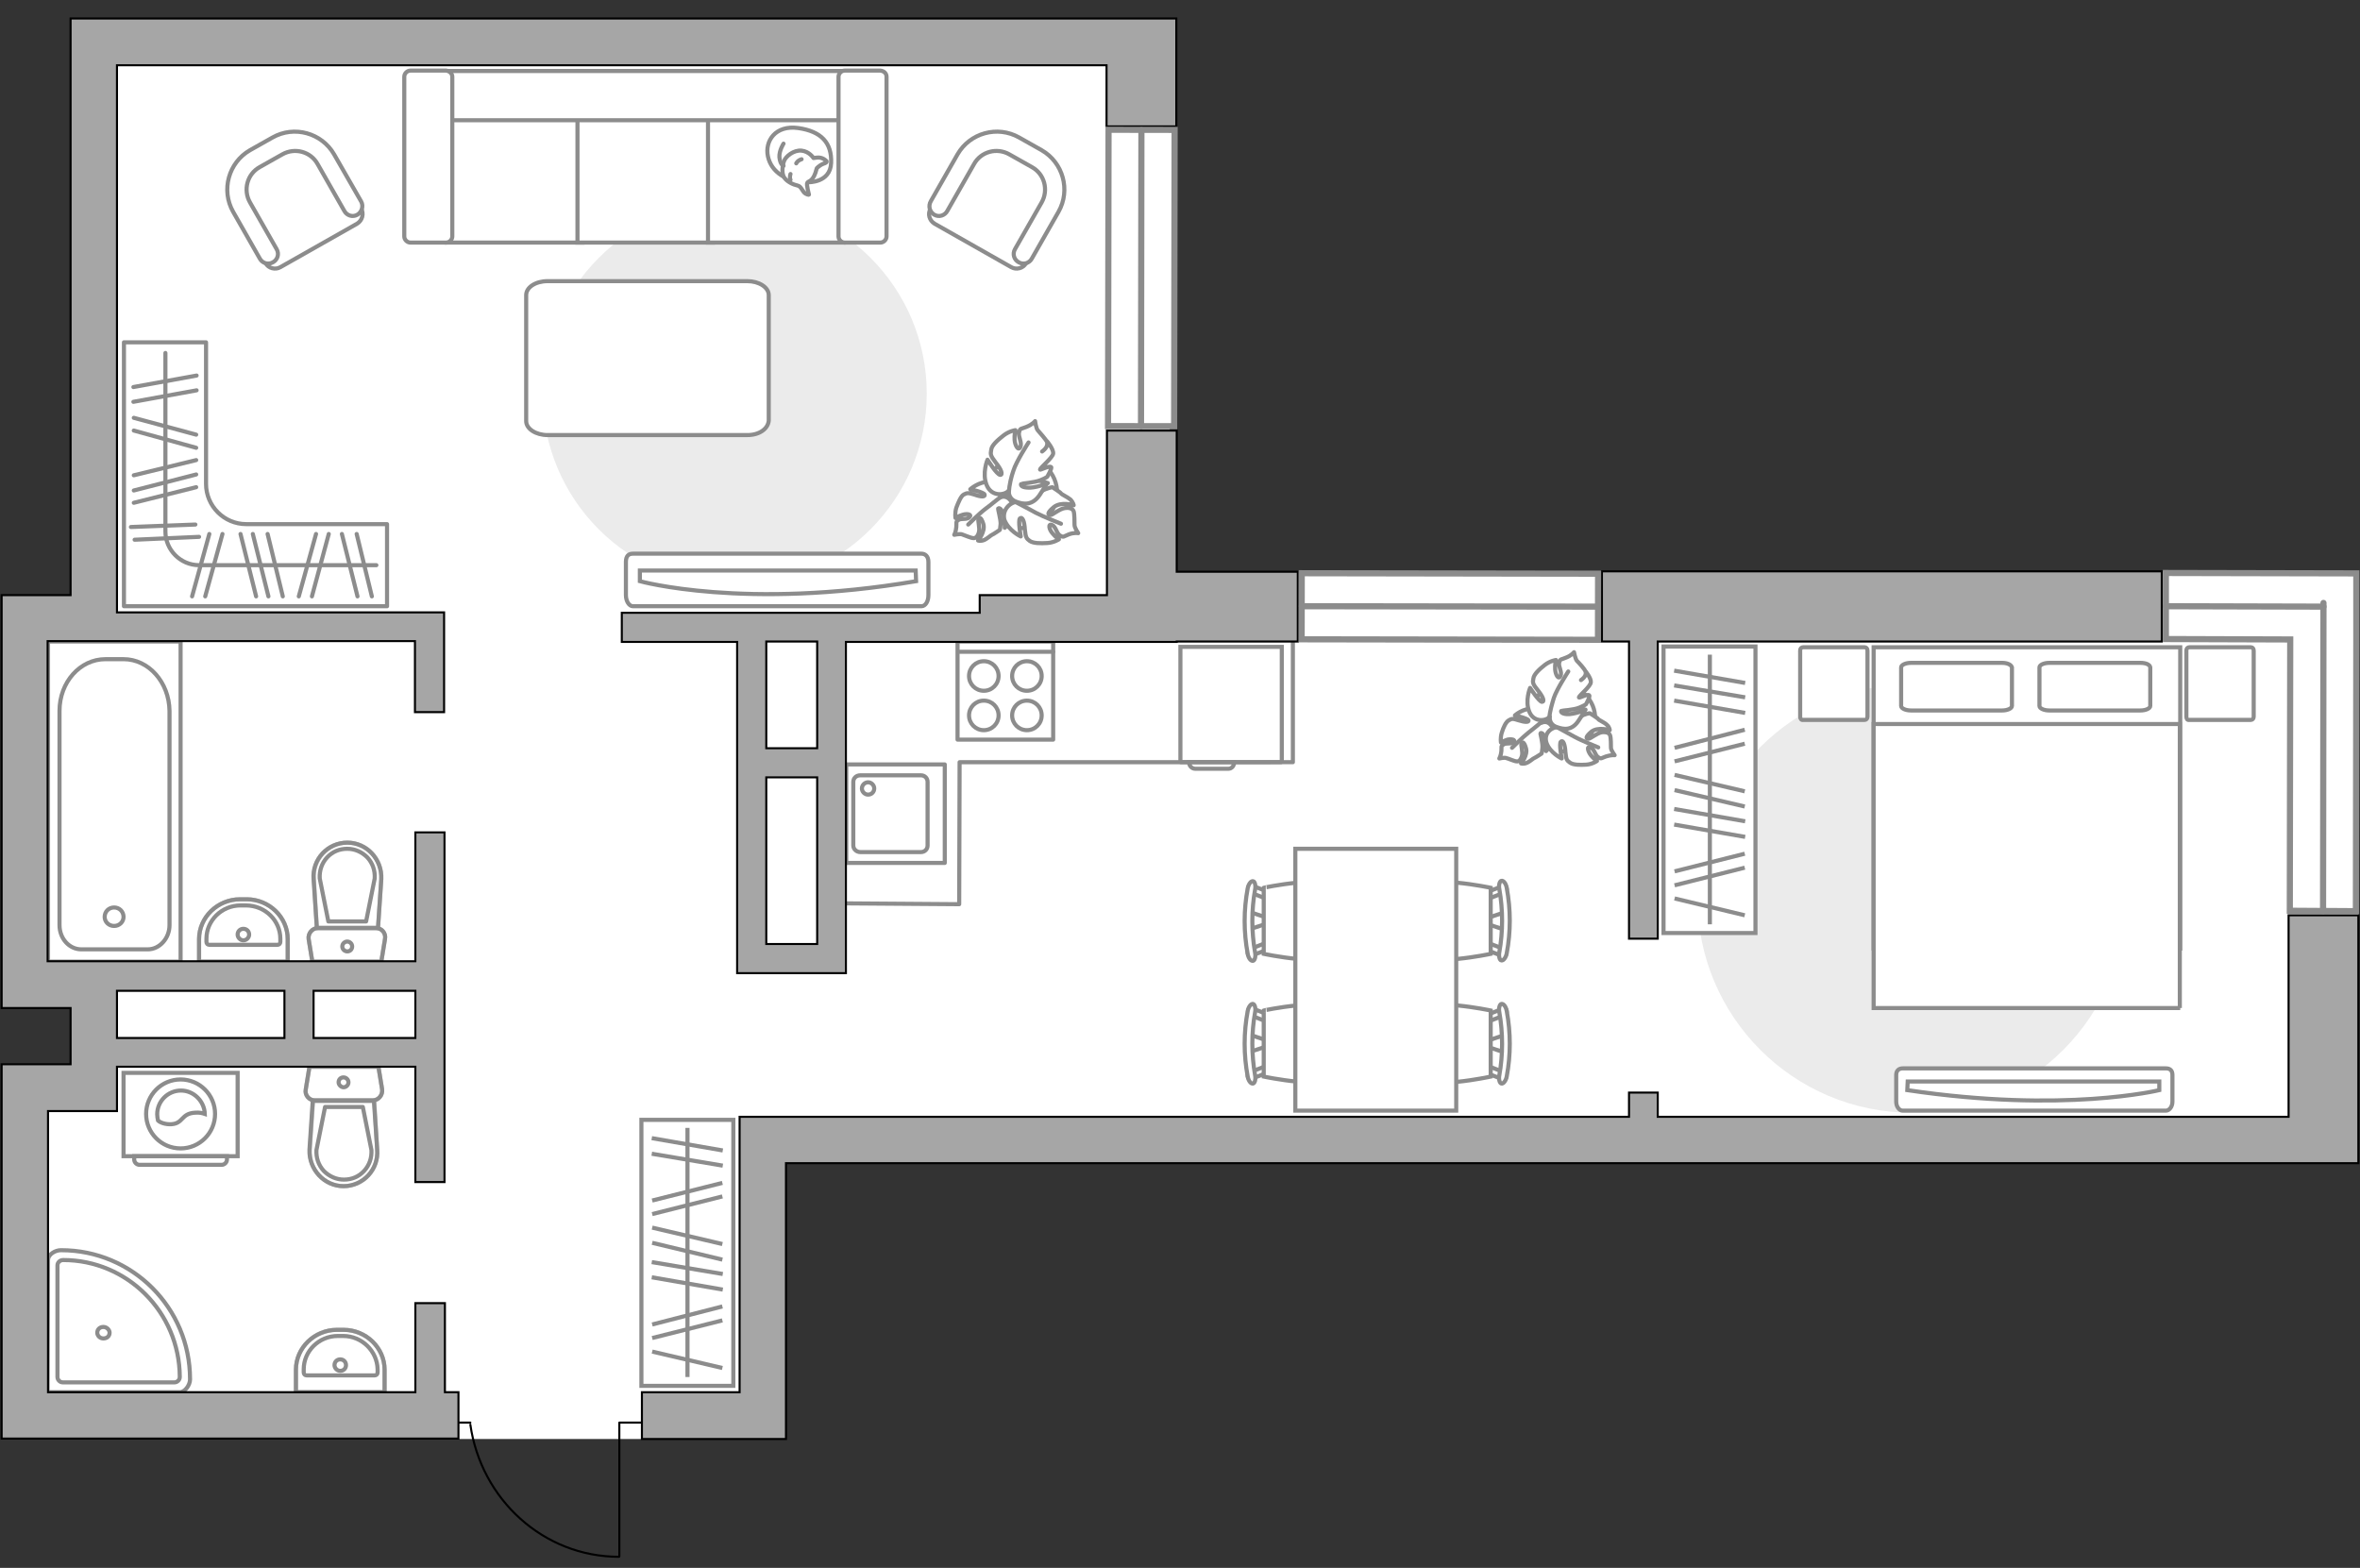<?xml version="1.0" encoding="utf-8"?>
<!-- Generator: Adobe Illustrator 27.0.0, SVG Export Plug-In . SVG Version: 6.00 Build 0)  -->
<svg version="1.1" xmlns="http://www.w3.org/2000/svg" xmlns:xlink="http://www.w3.org/1999/xlink" x="0px" y="0px"
	 viewBox="0 0 575 382" style="enable-background:new 0 0 575 382;" xml:space="preserve">
<rect x="0" y="0" width="575" height="382" fill="#333333" stroke="none"/>
<style type="text/css">
	.st0{fill:#FFFFFF;}
	.st1{fill:#EBEBEB;}
	.st2{fill:#FFFFFF;stroke:#8C8C8C;stroke-linecap:round;stroke-linejoin:round;stroke-miterlimit:10;}
	.st3{fill:#FFFFFF;stroke:#8C8C8C;stroke-miterlimit:10;}
	.st4{fill:none;stroke:#8C8C8C;stroke-linecap:round;stroke-linejoin:round;stroke-miterlimit:10;}
	.st5{fill-rule:evenodd;clip-rule:evenodd;fill:#FFFFFF;fill-opacity:0.1;stroke:#8C8C8C;stroke-miterlimit:10;}
	.st6{opacity:0.5;}
	.st7{fill:none;stroke:#000000;stroke-width:0.5;stroke-linecap:round;stroke-linejoin:round;stroke-miterlimit:10;}
	.st8{opacity:0.5;fill:none;stroke:#8C8C8C;stroke-linecap:round;stroke-linejoin:round;stroke-miterlimit:10;}
	.st9{fill:#A6A6A6;stroke:#000000;stroke-width:0.5;stroke-miterlimit:10;}
	.st10{fill:#FFFFFF;stroke:#8C8C8C;stroke-width:1.5;stroke-linecap:round;stroke-miterlimit:10;}
</style>
<g id="bg_1_">
	<polygon class="st0" points="285,139.2 285,4.8 17.8,4.8 17.8,145 0.4,145 0.4,244.8 17.8,244.8 17.8,259.4 0.4,259.4 0.4,350.6 
		191.5,350.6 191.5,283.4 285,283.4 574.6,283.4 574.6,139.2 	"/>
</g>
<g id="furniture_1_">
	<path id="Vector_51_00000102506150694946290730000013996963732661354419_" class="st1" d="M179,142.7c-25.8,0-46.8-20.9-46.8-46.8
		c0-25.8,20.9-46.8,46.8-46.8c25.8,0,46.8,20.9,46.8,46.8C225.8,121.7,204.8,142.7,179,142.7z"/>
	<path id="Vector_51_00000111894120156411102080000007491666954075188401_" class="st1" d="M518,218.9c0,28.8-23.4,52.2-52.2,52.2
		c-28.8,0-52.2-23.4-52.2-52.2c0-28.8,23.4-52.2,52.2-52.2C494.7,166.7,518,190.1,518,218.9z"/>
	<path id="Vector_84_00000109013726132879880740000016841622653397976249_" class="st2" d="M182.1,106h-48.7c-2.8,0-5.2-1.5-5.2-3.4
		V71.9c0-1.9,2.3-3.4,5.2-3.4h48.7c2.8,0,5.2,1.5,5.2,3.4v30.6C187.1,104.5,185,106,182.1,106z"/>
	<g>
		<path id="Vector_54_00000126299593894734303700000001303244745259424442_" class="st3" d="M108.9,17.3h33v41.8h-33V17.3z"/>
		<path id="Vector_55_00000064344543689745213590000016562318965075381940_" class="st3" d="M140.7,17.3h33v41.8h-33V17.3z"/>
		<path id="Vector_56_00000116934026353815387710000002568769247347113393_" class="st3" d="M172.5,17.3h33v41.8h-33V17.3z"/>
		<path id="Vector_57_00000113323279131566783530000012031688671100554150_" class="st3" d="M107.2,29.3l-3.1-12h106.1v12H107.2z"/>
		<path id="Vector_58_00000176764648794140321770000010576041944800159632_" class="st3" d="M110.2,18.7v38.9c0,0.8-0.7,1.5-1.5,1.5
			H100c-0.8,0-1.5-0.7-1.5-1.5V18.7c0-0.8,0.7-1.5,1.5-1.5h8.7C109.5,17.3,110.2,17.9,110.2,18.7z"/>
		<path id="Vector_59_00000051343129302779379040000011212802609990946455_" class="st3" d="M216,18.7v38.9c0,0.8-0.7,1.5-1.5,1.5
			h-8.7c-0.8,0-1.5-0.7-1.5-1.5V18.7c0-0.8,0.7-1.5,1.5-1.5h8.7C215.4,17.3,216,17.9,216,18.7z"/>
		<g>
			<path class="st2" d="M196.9,44.4c0,0,5.4,0.2,5.6-4.7c0.2-4.9-2.4-7.7-8-8.5c-5.6-0.8-8.2,3.2-7.4,6.9
				C187.9,41.9,191.6,44.4,196.9,44.4z"/>
			<path class="st2" d="M199,41c0,0,0.6-0.7,1.6-1.1c1-0.3,0.8-0.6,0.8-0.6s-0.9-1.1-2.4-0.9c-0.8,0.1-0.8,0.1-0.8,0.1
				s-1-1.6-2.9-1.8c-1.9-0.2-3.9,1.4-4.3,2.6c-0.4,1.2-0.6,3,0.1,4c0.7,1,2.2,1.7,3.2,1.9c1,0.2,1.2,1.6,2,2
				c0.8,0.4,0.8,0.2,0.8,0.2s-0.7-2.5-0.4-2.9C197.1,44,198.2,44.3,199,41z"/>
			<path class="st2" d="M194,39.8c0,0,0.3-0.7,1.3-1"/>
			<path class="st2" d="M192.6,42.4c0,0-0.3,0.8,0,1.4"/>
			<path class="st4" d="M190.9,40.4c0,0-0.8-0.2-1-2.1c-0.1-1.6,1-3.3,1-3.3"/>
		</g>
	</g>
	<g>
		<g>
			<path class="st3" d="M30.1,281.7h27.8v-20.3H30.1V281.7z"/>
			<path class="st5" d="M34,283.8h20c0.7,0,1.3-0.6,1.3-1.3v-0.8H32.7v0.8C32.7,283.2,33.3,283.8,34,283.8z"/>
		</g>
		<g>
			<circle class="st3" cx="44" cy="271.4" r="8.4"/>
			<path class="st3" d="M41.8,273.9c2.9-0.2,2.3-2.6,5.7-2.8c1.1-0.1,1.8,0.1,2.4,0.3c-0.1-3.1-2.7-5.7-5.8-5.7
				c-3.2,0-5.8,2.6-5.8,5.8c0,0.5,0.1,1,0.2,1.5C39,273.5,40.3,274,41.8,273.9z"/>
		</g>
	</g>
	<g>
		<g>
			<path id="Vector_98_00000047049869239447808020000002115025218893783958_" class="st3" d="M456.5,231.1h74.7v-73.4h-74.7V231.1z"
				/>
			<path id="Vector_99_00000139263998087361897090000007635910956160569995_" class="st3" d="M531.2,245.6h-74.7v-69.2h65.8h8.8v9.4
				V245.6z"/>
			<path id="Vector_100_00000078004808908209863360000013332298935359564681_" class="st4" d="M487.8,161.5h-22.2
				c-1.3,0-2.4,0.5-2.4,1.1v9.4c0,0.6,1.1,1.1,2.4,1.1h22.2c1.3,0,2.4-0.5,2.4-1.1v-9.4C490,161.9,489,161.5,487.8,161.5z"/>
			<path id="Vector_101_00000136404635828471669880000016325561432341081500_" class="st4" d="M521.5,161.5h-22.2
				c-1.3,0-2.4,0.5-2.4,1.1v9.4c0,0.6,1.1,1.1,2.4,1.1h22.2c1.3,0,2.4-0.5,2.4-1.1v-9.4C523.8,161.9,522.8,161.5,521.5,161.5z"/>
		</g>
	</g>
	<g>
		<path id="Vector_8_00000001644296048191065090000006996793349517032879_" class="st3" d="M287.7,185.7h24.4c0.1,0,0.2-0.1,0.2-0.2
			v-27.9h-24.7v27.9C287.5,185.6,287.6,185.7,287.7,185.7z"/>
		<path id="Vector_9_00000179635389064193763830000006919519016305052809_" class="st3" d="M300.7,185.7h-11c0,0.9,0.7,1.6,1.5,1.6
			h8.1C300.1,187.3,300.7,186.6,300.7,185.7z"/>
	</g>
	<path id="Vector_148_00000168079923741074913070000016810017251058234807_" class="st4" d="M206.2,220.1l27.5,0.2l0.1-34.6H315
		v-29.5"/>
	<g>
		<path id="Vector_90_00000121968844365416510890000001900117180600075660_" class="st3" d="M154.2,147.7c-0.9,0-1.7-1.2-1.7-2.7
			v-8.1c0-1.5,0.7-2,1.7-2h70.3c0.9,0,1.7,0.6,1.7,2v8.1c0,1.5-0.7,2.7-1.7,2.7H154.2z"/>
		<path id="Vector_91_00000138561954463058635510000009004321984103621506_" class="st3" d="M223.1,139h-67.2l0,2.6
			c0,0,25.5,7.1,67.3,0L223.1,139z"/>
	</g>
	<g>
		<path id="Vector_60_00000165934885556988807960000012211012728863148723_" class="st3" d="M241.3,124.1c2.3,4.2,7.5,5.8,11.7,3.5
			c4.2-2.3,5.8-7.5,3.5-11.7c-2.3-4.2-7.5-5.8-11.7-3.5C240.6,114.6,239.1,119.9,241.3,124.1z"/>
		<path class="st2" d="M243.6,121.2c0,0,1.4-0.7,2.5,0.6s1.8,2.8,0.3,4.8c-1.5,1.9-1.6,2-1.6,2s0.1-2.6-0.5-3.8
			c-0.6-1.2-1-1-1.1-0.9s0.6,2.5,0.6,3.7c-0.1,1.3-0.2,1.5-0.2,1.5s-1.6,1.1-1.9,1.2c-0.3,0.1-1.2,1-2,1.3c-0.8,0.3-1.4,0.1-1.4,0.1
			s1.8-2.1,1.3-4c-0.6-1.9-1-1.6-1.2-1.3c-0.2,0.4,0.4,2.3,0.1,3.3c-0.3,1.1-0.9,1.5-1.4,1.4c-0.5,0-2.1-0.7-2.7-0.9
			c-0.5-0.2-1.9,0.1-1.9,0.1s0.4-0.7,0.5-1.9c0.1-1.2-0.2-1.2,0.5-1.7c0.7-0.5,2.1,0,2.7-0.7c0.7-0.7-0.6-0.9-1.6-0.6
			c-1,0.3-1.8,0.8-1.8,0.8s-0.2-1.2,0.2-2.5c0.5-1.3,1.1-2.8,1.8-3.2c0.8-0.4,1-0.5,2.6,0c1.6,0.6,2.7,0.6,2.5,0
			c-0.2-0.6-3.5-1.3-3.5-1.3s2.1-1.9,4.6-1.8C243.7,117.7,244.2,120.1,243.6,121.2z"/>
		<path class="st4" d="M235.9,127.8c0,0,2.8-2.8,4.3-3.9c1-0.7,2.7-2.2,3.5-2.7c1.1-0.8,2.4-1.3,3.7-1.5"/>
		<path class="st2" d="M247.9,122.3c0,0-1.4-1.1-0.5-2.9c0.9-1.8,2.2-3.2,5-2.5c2.7,0.7,2.9,0.8,2.9,0.8s-2.8,1.1-3.9,2.3
			c-1.1,1.2-0.6,1.6-0.4,1.5c0.1,0,2.4-1.8,3.7-2.3c1.4-0.5,1.7-0.5,1.7-0.5s1.9,1.2,2.1,1.5c0.2,0.3,1.6,0.9,2.3,1.5
			c0.7,0.7,0.8,1.4,0.8,1.4s-3.1-1-4.9,0.5c-1.8,1.5-1.3,1.9-0.8,1.9c0.5,0,2.2-1.5,3.5-1.7c1.3-0.2,2,0.2,2.2,0.8
			c0.2,0.6,0.2,2.6,0.2,3.3s0.9,2,0.9,2s-1-0.2-2.3,0.3c-1.3,0.5-1.2,0.8-2.1,0.3c-0.9-0.5-1-2.2-2-2.6c-1-0.4-0.7,1.1,0.1,2
			c0.8,1,1.6,1.5,1.6,1.5s-1.2,0.8-2.8,0.9c-1.7,0.1-3.4,0.1-4.3-0.5c-0.8-0.6-1-0.8-1.2-2.8c-0.1-2-0.6-3.2-1.2-2.7
			c-0.5,0.5,0.2,4.4,0.2,4.4s-3-1.4-4-4.1C244.1,123.9,246.5,122.2,247.9,122.3z"/>
		<path class="st4" d="M258.5,127.6c0,0-4.3-1.7-6.2-2.7c-1.2-0.7-3.6-1.9-4.5-2.4c-1.4-0.8-2.5-1.9-3.3-3.3"/>
		<g>
			<path class="st2" d="M253.9,110c1.1-0.8,1.4-1.6,1.2-2.3c-0.2-0.6-1.8-2.3-2.2-2.8c-0.5-0.5-0.7-2.3-0.7-2.3s-0.6,0.8-2.1,1.4
				c-1.4,0.6-1.5,0.2-1.8,1.3c-0.3,1.1,0.8,2.5,0.3,3.6c-0.5,1.1-1.3-0.4-1.4-1.7c-0.1-1.3,0.2-2.4,0.2-2.4s-1.5,0.2-2.9,1.3
				c-1.4,1.1-2.9,2.4-3,3.5c-0.2,1.1-0.2,1.4,1.1,3.1c1.4,1.7,1.8,3,1.1,3c-0.8,0-3.1-3.7-3.1-3.7s-1.4,3.3-0.2,6.2
				c1.2,2.9,4.4,2.5,5.4,1.3c0,0-0.3,1.9,1.7,2.7c2,0.8,4.1,0.9,5.8-1.6c1.7-2.6,1.8-2.8,1.8-2.8s-3,1.2-4.8,1
				c-1.7-0.1-1.6-0.8-1.5-0.9c0.1-0.1,3.2-0.3,4.7-0.9s1.7-0.9,1.7-0.9s1.2-2.1,0.9-2.3c-0.5-0.4-2.7,0.8-2.7,0.6
				c0-0.4,3.1-2.9,3.2-3.9c0.1-1.1-1.5-3-1.5-3"/>
			<path class="st4" d="M250.6,107.8c0,0-3,4.6-3.7,6.9c-0.5,1.4-1,3.5-1.1,5.2"/>
		</g>
	</g>
	<path id="Vector_5_00000077304471266338887380000016918540265529511572_" class="st2" d="M438.6,174.6v-16.1c0-0.5,0.3-0.8,0.7-0.8
		h15c0.4,0,0.7,0.3,0.7,0.8v16.1c0,0.5-0.3,0.8-0.7,0.8h-15C438.9,175.5,438.6,175.1,438.6,174.6z"/>
	<path id="Vector_5_00000140725769662661507510000000927694161557743241_" class="st2" d="M532.7,174.6v-16.1c0-0.5,0.3-0.8,0.7-0.8
		h15c0.4,0,0.7,0.3,0.7,0.8v16.1c0,0.5-0.3,0.8-0.7,0.8h-15C532.9,175.5,532.7,175.1,532.7,174.6z"/>
	<g>
		
			<rect x="381.7" y="181.2" transform="matrix(-1.274500e-10 -1 1 -1.274500e-10 224.108 609.02)" class="st3" width="69.8" height="22.4"/>
		<line class="st3" x1="425.2" y1="203.9" x2="407.9" y2="200.9"/>
		<line class="st3" x1="425.2" y1="200.1" x2="407.9" y2="197.1"/>
		<line class="st3" x1="425.1" y1="211.4" x2="408" y2="215.7"/>
		<line class="st3" x1="425.1" y1="208" x2="408" y2="212.3"/>
		<line class="st3" x1="425.1" y1="223" x2="408" y2="218.9"/>
		<line class="st3" x1="425.2" y1="173.7" x2="407.9" y2="170.7"/>
		<line class="st3" x1="425.2" y1="169.9" x2="407.9" y2="167"/>
		<line class="st3" x1="425.2" y1="166.4" x2="407.9" y2="163.4"/>
		<line class="st3" x1="425.1" y1="181.2" x2="408" y2="185.5"/>
		<line class="st3" x1="425.1" y1="177.8" x2="408" y2="182.2"/>
		<line class="st3" x1="425.1" y1="192.8" x2="408" y2="188.8"/>
		<line class="st3" x1="425.1" y1="196.5" x2="408" y2="192.5"/>
		<line class="st3" x1="416.6" y1="225.2" x2="416.6" y2="159.5"/>
	</g>
	<g>
		<g id="Group_2_00000151530327017383061930000005638458116611719309_">
			<g id="Group_3_00000121267489915207295320000008959741070927419837_">
				<path id="Vector_10_00000066505606757764946390000004752831673900013184_" class="st3" d="M366.5,256.4l-4.5-1.5v-1.2l4.5-1.5
					V256.4z"/>
			</g>
			<g id="Group_4_00000110469200379562603610000006874996540012356999_">
				<path id="Vector_11_00000119804807625143737410000004518746990893949873_" class="st3" d="M362.2,247.9c0-0.4,0.2-0.8,0.5-0.8
					l3.6-1.4c0.4-0.1,0.7,0.1,0.8,0.6c0.1,0.5-0.1,1-0.4,1l-3.6,1.4c-0.4,0.1-0.7-0.1-0.8-0.6C362.2,248.1,362.2,248,362.2,247.9z"
					/>
			</g>
			<g id="Group_5_00000145016383281556903300000001606036896547991992_">
				<path id="Vector_12_00000057867212386588090510000007558772289650625192_" class="st3" d="M362.2,260.7c0-0.1,0-0.1,0-0.2
					c0.1-0.5,0.4-0.8,0.8-0.6l3.6,1.4c0.4,0.1,0.5,0.6,0.4,1.1c-0.1,0.5-0.4,0.8-0.8,0.6l-3.6-1.4
					C362.4,261.4,362.2,261.1,362.2,260.7z"/>
			</g>
			<path id="Vector_13_00000027570175946830836220000014535734700757523076_" class="st3" d="M344.4,262.3c-2.8-2.8-2.8-13.2,0-16.1
				c3.3-3.3,18.8,0,18.8,0v16.1C363.2,262.3,347.8,265.7,344.4,262.3z"/>
			<path id="Vector_14_00000102511782941143742450000011301098857389634182_" class="st3" d="M365.3,262c0.9-5,0.9-10.3,0-15.4
				c-0.2-1,0.1-1.9,0.5-2c0.5-0.1,1.1,0.6,1.3,1.7c1,5.3,1,10.7,0,16c-0.2,1-0.8,1.8-1.3,1.7C365.4,263.9,365.1,263,365.3,262z"/>
		</g>
		<g id="Group_2_00000164479503622767637730000003317120349937303943_">
			<g id="Group_3_00000031896871418308309250000010540468417684776840_">
				<path id="Vector_10_00000107566459979509190930000014222009118713780639_" class="st3" d="M366.5,226.5l-4.5-1.5v-1.2l4.5-1.5
					V226.5z"/>
			</g>
			<g id="Group_4_00000022533334883096872890000013169219221432555194_">
				<path id="Vector_11_00000002365249660605003060000015603737273912108936_" class="st3" d="M362.2,218c0-0.4,0.2-0.8,0.5-0.8
					l3.6-1.4c0.4-0.1,0.7,0.1,0.8,0.6c0.1,0.5-0.1,1-0.4,1l-3.6,1.4c-0.4,0.1-0.7-0.1-0.8-0.6C362.2,218.1,362.2,218.1,362.2,218z"
					/>
			</g>
			<g id="Group_5_00000086668454434841019860000004765351948475027634_">
				<path id="Vector_12_00000088836932406199142070000016518023291043099812_" class="st3" d="M362.2,230.7c0-0.1,0-0.1,0-0.2
					c0.1-0.5,0.4-0.8,0.8-0.6l3.6,1.4c0.4,0.1,0.5,0.6,0.4,1.1c-0.1,0.5-0.4,0.8-0.8,0.6l-3.6-1.4
					C362.4,231.5,362.2,231.1,362.2,230.7z"/>
			</g>
			<path id="Vector_13_00000071529337915427572800000004978192061748329089_" class="st3" d="M344.4,232.4c-2.8-2.8-2.8-13.2,0-16.1
				c3.3-3.3,18.8,0,18.8,0v16.1C363.2,232.4,347.8,235.7,344.4,232.4z"/>
			<path id="Vector_14_00000124873206722575367340000011950922460564372630_" class="st3" d="M365.3,232c0.9-5,0.9-10.3,0-15.4
				c-0.2-1,0.1-1.9,0.5-2c0.5-0.1,1.1,0.6,1.3,1.7c1,5.3,1,10.7,0,16c-0.2,1-0.8,1.8-1.3,1.7C365.4,234,365.1,233,365.3,232z"/>
		</g>
		<g id="Group_2_00000070839321558729758350000017665500300521104829_">
			<g id="Group_3_00000002344508148902727640000007180215365445039797_">
				<path id="Vector_10_00000172400785387411851080000013836088059407870869_" class="st3" d="M304.5,222.2l4.5,1.5v1.2l-4.5,1.5
					V222.2z"/>
			</g>
			<g id="Group_4_00000167368102221472851880000003314412715011740057_">
				<path id="Vector_11_00000093147067496255059100000003998000015925227932_" class="st3" d="M308.9,230.7c0,0.4-0.2,0.8-0.5,0.8
					l-3.6,1.4c-0.4,0.1-0.7-0.1-0.8-0.6c-0.1-0.5,0.1-1,0.4-1l3.6-1.4c0.4-0.1,0.7,0.1,0.8,0.6C308.9,230.6,308.9,230.6,308.9,230.7
					z"/>
			</g>
			<g id="Group_5_00000084512439051867882670000015933081955776878266_">
				<path id="Vector_12_00000089535542597952452140000017651139056510470047_" class="st3" d="M308.9,218c0,0.1,0,0.1,0,0.2
					c-0.1,0.5-0.4,0.8-0.8,0.6l-3.6-1.4c-0.4-0.1-0.5-0.6-0.4-1.1c0.1-0.5,0.4-0.8,0.8-0.6l3.6,1.4
					C308.7,217.2,308.9,217.6,308.9,218z"/>
			</g>
			<path id="Vector_13_00000170238585248875902300000010953643231237140402_" class="st3" d="M326.7,216.3c2.8,2.8,2.8,13.2,0,16.1
				c-3.3,3.3-18.8,0-18.8,0v-16.1C307.8,216.3,323.3,213,326.7,216.3z"/>
			<path id="Vector_14_00000071519008826675864280000005625407699618652548_" class="st3" d="M305.8,216.7c-0.9,5-0.9,10.3,0,15.4
				c0.2,1-0.1,1.9-0.5,2c-0.5,0.1-1.1-0.6-1.3-1.7c-1-5.3-1-10.7,0-16c0.2-1,0.8-1.8,1.3-1.7C305.7,214.7,306,215.7,305.8,216.7z"/>
		</g>
		<g id="Group_2_00000161618085136106315910000004959006769861740205_">
			<g id="Group_3_00000137109567605226065380000000284388629101590425_">
				<path id="Vector_10_00000023992919610922410450000001163763957345367197_" class="st3" d="M304.5,252.1l4.5,1.5v1.2l-4.5,1.5
					V252.1z"/>
			</g>
			<g id="Group_4_00000031175974182932958770000014308776165097303983_">
				<path id="Vector_11_00000142137940154142896260000001875204111299339438_" class="st3" d="M308.9,260.7c0,0.4-0.2,0.8-0.5,0.8
					l-3.6,1.4c-0.4,0.1-0.7-0.1-0.8-0.6c-0.1-0.5,0.1-1,0.4-1l3.6-1.4c0.4-0.1,0.7,0.1,0.8,0.6C308.9,260.5,308.9,260.6,308.9,260.7
					z"/>
			</g>
			<g id="Group_5_00000007400203558902931090000014358500636033075852_">
				<path id="Vector_12_00000147905296708600724270000017913537349856141227_" class="st3" d="M308.9,247.9c0,0.1,0,0.1,0,0.2
					c-0.1,0.5-0.4,0.8-0.8,0.6l-3.6-1.4c-0.4-0.1-0.5-0.6-0.4-1.1c0.1-0.5,0.4-0.8,0.8-0.6l3.6,1.4
					C308.7,247.1,308.9,247.5,308.9,247.9z"/>
			</g>
			<path id="Vector_13_00000064349786722498630420000004156130758807413931_" class="st3" d="M326.7,246.2c2.8,2.8,2.8,13.2,0,16.1
				c-3.3,3.3-18.8,0-18.8,0v-16.1C307.8,246.2,323.3,242.9,326.7,246.2z"/>
			<path id="Vector_14_00000004507893925028613500000008763833679689115300_" class="st3" d="M305.8,246.6c-0.9,5-0.9,10.3,0,15.4
				c0.2,1-0.1,1.9-0.5,2c-0.5,0.1-1.1-0.6-1.3-1.7c-1-5.3-1-10.7,0-16c0.2-1,0.8-1.8,1.3-1.7C305.7,244.7,306,245.6,305.8,246.6z"/>
		</g>
		<path id="Vector_35_00000072992072252931772250000004308401558864056235_" class="st3" d="M354.8,206.8v63.8h-39.2v-52.1v-11.7
			H354.8z"/>
	</g>
	<g>
		<path id="Vector_37_00000093177231352154221710000003197771307833788350_" class="st3" d="M87,54.5L68.3,65.1
			c-1.2,0.7-2.9,0.3-3.6-1l-7.4-12.9c-2.7-4.7-1-10.7,3.7-13.4l6.2-3.5c4.7-2.7,10.7-1,13.4,3.7L88,50.8
			C88.7,52.1,88.3,53.7,87,54.5z"/>
		<path id="Vector_38_00000136374976768921023180000013154943950310411144_" class="st3" d="M87.1,52.3c-1.2,0.7-2.6,0.2-3.2-0.9
			L77.4,40c-1.7-3.1-5.6-4.1-8.6-2.4l-5.5,3.1c-3.1,1.7-4.1,5.6-2.4,8.6l6.5,11.4c0.7,1.2,0.2,2.6-0.9,3.2c-1.2,0.7-2.6,0.2-3.2-0.9
			l-6.5-11.4c-3-5.3-1.1-12,4.1-15l5.5-3.1c5.3-3,12-1.1,15,4.1L88,49.1C88.6,50.2,88.2,51.6,87.1,52.3z"/>
	</g>
	<g>
		<path id="Vector_37_00000077316351920709178370000007988681548573818026_" class="st3" d="M227.7,54.5l18.7,10.6
			c1.2,0.7,2.9,0.3,3.6-1l7.4-12.9c2.7-4.7,1-10.7-3.7-13.4l-6.2-3.5c-4.7-2.7-10.7-1-13.4,3.7l-7.4,12.9
			C226,52.1,226.4,53.7,227.7,54.5z"/>
		<path id="Vector_38_00000183219901287431836240000013110231363005161642_" class="st3" d="M227.6,52.3c1.2,0.7,2.6,0.2,3.2-0.9
			l6.5-11.4c1.7-3.1,5.6-4.1,8.6-2.4l5.5,3.1c3.1,1.7,4.1,5.6,2.4,8.6l-6.5,11.4c-0.7,1.2-0.2,2.6,0.9,3.2c1.2,0.7,2.6,0.2,3.2-0.9
			l6.5-11.4c3-5.3,1.1-12-4.1-15l-5.5-3.1c-5.3-3-12-1.1-15,4.1l-6.5,11.4C226.1,50.2,226.5,51.6,227.6,52.3z"/>
	</g>
	<g>
		<path class="st4" d="M48.7,147.7L48.7,147.7l45.6,0v-20H60c-5.4,0-9.8-4.4-9.8-9.8V83.4h-20v64.3H48.7z"/>
		<line class="st4" x1="32.5" y1="97.9" x2="47.9" y2="95.1"/>
		<line class="st4" x1="32.5" y1="94.3" x2="47.9" y2="91.5"/>
		<line class="st4" x1="32.6" y1="104.9" x2="47.8" y2="109.1"/>
		<line class="st4" x1="32.6" y1="101.8" x2="47.8" y2="105.9"/>
		<line class="st4" x1="32.8" y1="131.5" x2="48.5" y2="130.8"/>
		<line class="st4" x1="31.9" y1="128.4" x2="47.6" y2="127.8"/>
		<line class="st4" x1="32.6" y1="122.5" x2="47.8" y2="118.7"/>
		<line class="st4" x1="32.6" y1="115.8" x2="47.8" y2="112.1"/>
		<line class="st4" x1="32.6" y1="119.5" x2="47.8" y2="115.6"/>
		<g>
			<line class="st4" x1="77" y1="130.1" x2="72.8" y2="145.3"/>
			<line class="st4" x1="80.1" y1="130.1" x2="76" y2="145.3"/>
			<line class="st4" x1="51" y1="130.1" x2="46.8" y2="145.3"/>
			<line class="st4" x1="54.2" y1="130.1" x2="50" y2="145.3"/>
			<line class="st4" x1="58.6" y1="130.1" x2="62.4" y2="145.3"/>
			<line class="st4" x1="86.9" y1="130.1" x2="90.6" y2="145.3"/>
			<line class="st4" x1="83.3" y1="130.1" x2="87.1" y2="145.3"/>
			<line class="st4" x1="65.2" y1="130.1" x2="68.9" y2="145.3"/>
			<line class="st4" x1="61.6" y1="130.1" x2="65.4" y2="145.3"/>
		</g>
		<path class="st4" d="M91.7,137.7H48.5c-4.5,0-8.2-3.7-8.2-8.2V86"/>
	</g>
	<g>
		<path id="Vector_90_00000055675143964650861990000015345242892350032568_" class="st3" d="M527.7,270.6c0.8,0,1.6-0.9,1.6-2.2
			v-6.5c0-1.2-0.7-1.6-1.6-1.6h-64.1c-0.8,0-1.6,0.4-1.6,1.6v6.5c0,1.2,0.7,2.2,1.6,2.2H527.7z"/>
		<path id="Vector_91_00000168075265666604784780000006736541736288798393_" class="st3" d="M464.8,263.5h61.3l0,2.1
			c0,0-23.2,5.7-61.4,0L464.8,263.5z"/>
	</g>
	<g>
		<path id="Vector_60_00000054242814357283447260000014506412641050606481_" class="st3" d="M373.5,178.8c2.1,3.9,7,5.4,10.9,3.3
			c3.9-2.1,5.4-7,3.3-10.9c-2.1-3.9-7-5.4-10.9-3.3C372.8,170,371.3,174.9,373.5,178.8z"/>
		<path class="st2" d="M375.6,176.1c0,0,1.3-0.7,2.3,0.6c1,1.2,1.6,2.6,0.3,4.4c-1.4,1.8-1.5,1.9-1.5,1.9s0.1-2.4-0.4-3.5
			c-0.5-1.2-1-0.9-1-0.8c0,0.1,0.6,2.3,0.5,3.5c-0.1,1.2-0.2,1.4-0.2,1.4s-1.5,1-1.8,1.1c-0.3,0.1-1.1,0.9-1.9,1.2
			c-0.7,0.3-1.3,0.1-1.3,0.1s1.7-2,1.2-3.7c-0.5-1.8-1-1.5-1.1-1.2c-0.2,0.4,0.4,2.1,0.1,3.1c-0.3,1-0.8,1.4-1.3,1.3
			c-0.5,0-2-0.7-2.5-0.8c-0.5-0.2-1.7,0.1-1.7,0.1s0.4-0.7,0.5-1.8c0.1-1.1-0.2-1.1,0.5-1.6c0.7-0.5,1.9,0,2.5-0.6
			c0.6-0.6-0.6-0.8-1.5-0.6c-0.9,0.3-1.6,0.7-1.6,0.7s-0.2-1.1,0.2-2.4s1-2.6,1.7-3c0.7-0.4,0.9-0.5,2.4,0c1.5,0.5,2.6,0.5,2.4,0
			c-0.2-0.5-3.3-1.2-3.3-1.2s2-1.8,4.3-1.6C375.6,172.8,376.1,175.1,375.6,176.1z"/>
		<path class="st4" d="M368.4,182.2c0,0,2.6-2.6,4-3.7c0.9-0.7,2.5-2,3.2-2.6c1-0.8,2.2-1.2,3.5-1.4"/>
		<path class="st2" d="M379.5,177.2c0,0-1.3-1.1-0.5-2.7c0.8-1.6,2.1-3,4.6-2.3c2.5,0.6,2.7,0.7,2.7,0.7s-2.6,1-3.6,2.1
			c-1,1.1-0.6,1.5-0.4,1.4c0.1,0,2.2-1.7,3.5-2.2c1.3-0.5,1.6-0.4,1.6-0.4s1.8,1.1,2,1.4c0.2,0.3,1.5,0.8,2.1,1.4
			c0.7,0.6,0.7,1.3,0.7,1.3s-2.9-0.9-4.5,0.4c-1.6,1.4-1.2,1.7-0.7,1.7c0.5,0,2.1-1.4,3.3-1.6c1.2-0.1,1.8,0.2,2,0.8
			c0.2,0.5,0.2,2.4,0.2,3c0,0.6,0.9,1.8,0.9,1.8s-0.9-0.1-2.1,0.3c-1.2,0.4-1.1,0.7-1.9,0.2c-0.8-0.5-0.9-2-1.9-2.4
			c-1-0.4-0.6,1,0.1,1.9c0.7,0.9,1.5,1.4,1.5,1.4s-1.1,0.8-2.6,0.9c-1.5,0.1-3.2,0.1-4-0.5c-0.8-0.6-0.9-0.7-1.1-2.6
			c-0.1-1.9-0.6-3-1.1-2.5c-0.5,0.4,0.2,4.1,0.2,4.1s-2.8-1.3-3.7-3.8C376,178.6,378.2,177.1,379.5,177.2z"/>
		<path class="st4" d="M389.4,182.1c0,0-4-1.6-5.8-2.6c-1.1-0.6-3.3-1.8-4.2-2.3c-1.3-0.7-2.3-1.8-3.1-3.1"/>
		<g>
			<path class="st2" d="M385.2,165.7c1.1-0.8,1.3-1.5,1.1-2.1c-0.2-0.6-1.6-2.1-2.1-2.6c-0.4-0.5-0.7-2.1-0.7-2.1s-0.6,0.8-1.9,1.3
				c-1.3,0.6-1.4,0.2-1.7,1.2c-0.3,1,0.8,2.3,0.3,3.3c-0.5,1-1.2-0.3-1.3-1.6c-0.1-1.2,0.2-2.3,0.2-2.3s-1.4,0.2-2.7,1.2
				s-2.7,2.3-2.8,3.3c-0.2,1-0.2,1.3,1.1,2.9c1.3,1.6,1.7,2.8,1,2.8c-0.7,0-2.9-3.4-2.9-3.4s-1.3,3.1-0.2,5.8c1.1,2.7,4.1,2.3,5,1.2
				c0,0-0.3,1.8,1.6,2.5c1.9,0.7,3.8,0.9,5.4-1.5s1.6-2.6,1.6-2.6s-2.8,1.1-4.4,1c-1.6-0.1-1.5-0.8-1.4-0.8c0.1-0.1,3-0.2,4.4-0.8
				c1.4-0.6,1.6-0.8,1.6-0.8s1.1-1.9,0.8-2.2c-0.5-0.4-2.5,0.8-2.5,0.5c0-0.4,2.9-2.7,2.9-3.7c0.1-1-1.4-2.8-1.4-2.8"/>
			<path class="st4" d="M382.1,163.6c0,0-2.8,4.3-3.5,6.4c-0.4,1.3-1,3.3-1.1,4.8"/>
		</g>
	</g>
	<g>
		
			<rect x="135.1" y="294.1" transform="matrix(-1.372848e-10 -1 1 -1.372848e-10 -137.827 472.743)" class="st3" width="64.8" height="22.4"/>
		<line class="st3" x1="176.1" y1="314.2" x2="158.8" y2="311.2"/>
		<line class="st3" x1="176.1" y1="310.4" x2="158.8" y2="307.5"/>
		<line class="st3" x1="176" y1="321.7" x2="158.9" y2="326"/>
		<line class="st3" x1="176" y1="318.3" x2="158.9" y2="322.7"/>
		<line class="st3" x1="176" y1="333.3" x2="158.9" y2="329.3"/>
		<line class="st3" x1="176.1" y1="284" x2="158.8" y2="281.1"/>
		<line class="st3" x1="176.1" y1="280.3" x2="158.8" y2="277.3"/>
		<line class="st3" x1="176" y1="291.5" x2="158.9" y2="295.8"/>
		<line class="st3" x1="176" y1="288.2" x2="158.9" y2="292.5"/>
		<line class="st3" x1="176" y1="303.1" x2="158.9" y2="299.1"/>
		<line class="st3" x1="176" y1="306.9" x2="158.9" y2="302.8"/>
		<line class="st3" x1="167.5" y1="335.5" x2="167.5" y2="274.8"/>
	</g>
</g>
<g id="plan">
	<g>
		<g class="st6">
			<path class="st4" d="M91.6,226.1H77.5c-1.4,0-2.5,1.3-2.3,2.7l0.9,5.5l16.8,0l0.9-5.5C94.1,227.4,93,226.1,91.6,226.1z"/>
			<path class="st4" d="M77.2,226.1l14.9,0l0.8-11.9c0.3-4.8-3.5-8.9-8.2-8.9c-4.8,0-8.6,4.1-8.2,8.9L77.2,226.1z"/>
		</g>
		<g>
			<path class="st4" d="M91.6,226.1H77.5c-1.4,0-2.5,1.3-2.3,2.7l0.9,5.5l16.8,0l0.9-5.5C94.1,227.4,93,226.1,91.6,226.1z"/>
			<path class="st4" d="M84.6,205.3L84.6,205.3c-4.8,0-8.6,4.1-8.2,8.9l0.8,11.9l14.9,0l0.8-11.9C93.1,209.3,89.3,205.3,84.6,205.3z
				"/>
			<path class="st4" d="M80,224.5L77.9,214c-0.1-1.9,0.5-3.7,1.8-5.1c1.3-1.4,3-2.1,4.9-2.1c1.9,0,3.6,0.8,4.9,2.1
				c1.3,1.4,1.9,3.2,1.8,5.1l-2.1,10.5L80,224.5z"/>
			<path class="st4" d="M85.8,230.6c0,0.7-0.5,1.2-1.2,1.2c-0.6,0-1.2-0.5-1.2-1.2c0-0.7,0.6-1.2,1.2-1.2
				C85.2,229.4,85.8,229.9,85.8,230.6z"/>
		</g>
	</g>
	<g>
		<path class="st4" d="M23.7,324.7c0-0.8,0.6-1.4,1.5-1.4c0.8,0,1.5,0.7,1.5,1.4c0,0.8-0.6,1.4-1.5,1.4
			C24.3,326.1,23.7,325.4,23.7,324.7z"/>
		<g>
			<path class="st4" d="M14.9,304.6h-0.1c-1.3,0-3.1,1-3.1,2.4l-0.1,32.2h32.2c1.3,0,2.5-1.8,2.5-3.1v-0.1
				C46.3,318.7,32.3,304.6,14.9,304.6z"/>
			<path class="st4" d="M15.4,307L15.4,307c-0.8,0-1.4,0.6-1.4,1.3v27.2c0,0.7,0.6,1.3,1.3,1.3h27.2c0.7,0,1.3-0.6,1.3-1.3v-0.1
				C43.7,319.7,31,307,15.4,307z"/>
		</g>
	</g>
	<g>
		<polyline class="st7" points="150.9,379.2 150.9,346.6 156.4,346.6 		"/>
		<line class="st7" x1="109.6" y1="346.6" x2="114.6" y2="346.6"/>
		<path class="st7" d="M114.6,347.1c2.6,18.2,17.8,32.2,36.2,32.2"/>
	</g>
	<g>
		<g class="st6">
			<path class="st4" d="M76.7,268.1l14.1,0c1.4,0,2.5-1.3,2.3-2.7l-0.9-5.5l-16.8,0l-0.9,5.5C74.2,266.8,75.3,268.1,76.7,268.1z"/>
			<path class="st4" d="M91.2,268.2l-14.9,0l-0.8,11.9c-0.3,4.8,3.5,8.9,8.2,8.9c4.8,0,8.6-4.1,8.2-8.9L91.2,268.2z"/>
		</g>
		<g>
			<path class="st4" d="M76.7,268.1l14.1,0c1.4,0,2.5-1.3,2.3-2.7l-0.9-5.5l-16.8,0l-0.9,5.5C74.2,266.8,75.3,268.1,76.7,268.1z"/>
			<path class="st4" d="M83.7,289L83.7,289c4.8,0,8.6-4.1,8.2-8.9l-0.8-11.9l-14.9,0l-0.8,11.9C75.2,284.9,79,289,83.7,289z"/>
			<path class="st4" d="M88.4,269.7l2.1,10.5c0.1,1.9-0.5,3.7-1.8,5.1c-1.3,1.4-3,2.1-4.9,2.1c-1.9,0-3.6-0.8-4.9-2.1
				c-1.3-1.4-1.9-3.2-1.8-5.1l2.1-10.5L88.4,269.7z"/>
			<path class="st4" d="M82.5,263.7c0-0.7,0.5-1.2,1.2-1.2c0.6,0,1.2,0.5,1.2,1.2c0,0.7-0.6,1.2-1.2,1.2
				C83.1,264.9,82.5,264.3,82.5,263.7z"/>
		</g>
	</g>
	<g>
		<polyline class="st4" points="11.7,156.3 11.7,234.3 44,234.3 44,156.3 11.7,156.3 		"/>
		<path class="st4" d="M30.1,160.6h-4.4c-6.2,0-11.2,5.6-11.2,12.6l0,52.2c0,3.3,2.4,5.9,5.3,5.9l16.2,0c2.9,0,5.3-2.7,5.3-5.9
			l0-52.2C41.2,166.2,36.2,160.6,30.1,160.6z"/>
		<path class="st4" d="M30.1,223.4c0-1.3-1-2.3-2.3-2.3c-1.3,0-2.3,1-2.3,2.3c0,1.2,1,2.2,2.3,2.2C29.1,225.6,30.1,224.6,30.1,223.4
			z"/>
	</g>
	<g>
		<path class="st8" d="M60.1,219.1h-1.6c-5.5,0-10,4.4-10,9.7l0,5.5l21.6,0l0-5.5C70.1,223.5,65.6,219.1,60.1,219.1z"/>
		<g>
			<path class="st4" d="M59.9,220.6h-1.3c-4.6,0-8.3,3.7-8.3,8.1l0,0.8c0,0.4,0.3,0.7,0.7,0.7l16.6,0c0.4,0,0.7-0.3,0.7-0.7v-0.8
				C68.3,224.3,64.6,220.6,59.9,220.6z"/>
			<path class="st4" d="M60.7,227.7c0-0.8-0.6-1.4-1.4-1.4c-0.8,0-1.4,0.6-1.4,1.4c0,0.7,0.6,1.4,1.4,1.4
				C60.1,229.1,60.7,228.4,60.7,227.7z"/>
			<path class="st4" d="M60.1,219.1h-1.6c-5.5,0-10,4.4-10,9.7l0,5.5l21.6,0l0-5.5C70.1,223.5,65.6,219.1,60.1,219.1z"/>
		</g>
	</g>
	<g>
		<path class="st8" d="M83.7,324h-1.6c-5.5,0-10,4.4-10,9.7l0,5.5l21.6,0l0-5.5C93.7,328.4,89.2,324,83.7,324z"/>
		<g>
			<path class="st4" d="M83.6,325.5h-1.3c-4.6,0-8.3,3.7-8.3,8.1v0.8c0,0.4,0.3,0.7,0.7,0.7l16.6,0c0.4,0,0.7-0.3,0.7-0.7v-0.8
				C91.9,329.2,88.2,325.5,83.6,325.5z"/>
			<path class="st4" d="M84.3,332.6c0-0.8-0.6-1.4-1.4-1.4c-0.8,0-1.4,0.6-1.4,1.4c0,0.7,0.6,1.4,1.4,1.4
				C83.7,334,84.3,333.4,84.3,332.6z"/>
			<path class="st4" d="M83.7,324h-1.6c-5.5,0-10,4.4-10,9.7l0,5.5l21.6,0l0-5.5C93.7,328.4,89.2,324,83.7,324z"/>
		</g>
	</g>
	<g>
		<g>
			
				<rect x="206.1" y="186.3" transform="matrix(3.133050e-10 -1 1 3.133050e-10 19.888 416.348)" class="st4" width="24" height="24"/>
		</g>
		<path class="st4" d="M207.9,206v-15.5c0-0.9,0.7-1.6,1.7-1.6h14.8c0.9,0,1.6,0.7,1.6,1.6V206c0,0.9-0.7,1.6-1.6,1.6h-14.8
			C208.7,207.6,207.9,206.9,207.9,206z"/>
		<path class="st4" d="M213,192.1c0-0.8-0.7-1.5-1.5-1.5c-0.8,0-1.5,0.7-1.5,1.5c0,0.8,0.7,1.5,1.5,1.5
			C212.4,193.6,213,192.9,213,192.1z"/>
	</g>
	<g>
		<rect x="233.3" y="156.3" class="st4" width="23.3" height="23.9"/>
		<g>
			<g>
				<path class="st4" d="M250.2,170.7c-2,0-3.6,1.6-3.6,3.6c0,2,1.6,3.6,3.6,3.6c2,0,3.6-1.6,3.6-3.6
					C253.8,172.3,252.2,170.7,250.2,170.7z"/>
				<path class="st4" d="M250.2,161.1c-2,0-3.6,1.6-3.6,3.6c0,2,1.6,3.6,3.6,3.6c2,0,3.6-1.6,3.6-3.6
					C253.8,162.7,252.2,161.1,250.2,161.1z"/>
			</g>
			<g>
				<path class="st4" d="M239.7,170.7c-2,0-3.6,1.6-3.6,3.6c0,2,1.6,3.6,3.6,3.6c2,0,3.6-1.6,3.6-3.6
					C243.3,172.3,241.7,170.7,239.7,170.7z"/>
				<path class="st4" d="M239.7,161.1c-2,0-3.6,1.6-3.6,3.6c0,2,1.6,3.6,3.6,3.6c2,0,3.6-1.6,3.6-3.6
					C243.3,162.7,241.7,161.1,239.7,161.1z"/>
			</g>
		</g>
		<line class="st4" x1="256.6" y1="158.8" x2="233.6" y2="158.8"/>
	</g>
	<g>
		<path class="st9" d="M108.3,317.5h-7.1v21.7H11.7v-68.5h5.5h11.3v-10.8h72.7v28.1h7.1v-85.2h-7.1v31.4H76.4h-7.1H28.5h-5.7h-5.7
			h-5.5v-78h16.8h72.7v17.3h7.1v-17.3v-4.1v-2.9H28.5V145V15.9h241.1v14.9h17V4.5H285h-15.3H17.2v5.7v5.7V145H0.4v4.2v7.1v78v6.9
			v4.4h16.8v13.7H0.4v0.1v11.2v68.5v10.5v0.9h111.3v-11.3h-3.3V317.5z M101.2,241.4v11.5H76.4v-11.5H101.2z M28.5,241.4h40.8v11.5
			H28.5v-7.2V241.4z"/>
		<path class="st9" d="M179.6,182.3v7.1V230v5.8v1.3h26.5v-1.3V230v-73.6h63.5h8.8h8.3v-0.1h29.5v-17h-29.5v-34.4h-17v40.1h-31v4.3
			h-87.2v7.1h28.1V182.3z M186.7,230v-40.6h12.4V230H186.7z M199.1,182.3h-12.4v-26h12.4V182.3z"/>
		<polygon class="st9" points="557.6,223 557.6,272.1 403.9,272.1 403.9,266.2 396.9,266.2 396.9,272.1 191.5,272.1 180.7,272.1 
			180.2,272.1 180.2,339.2 156.4,339.2 156.4,350.6 191.5,350.6 191.5,346.3 191.5,339.2 191.5,283.4 557.6,283.4 571.5,283.4 
			574.6,283.4 574.6,223 		"/>
		<polygon class="st9" points="396.9,228.7 403.9,228.7 403.9,156.3 526.7,156.3 526.7,139.2 390.3,139.2 390.3,156.3 396.9,156.3 
					"/>
	</g>
</g>
<g id="windows_1_">
	<g>
		
			<rect x="242" y="59.7" transform="matrix(1.627980e-03 -1 1 1.627980e-03 209.877 345.721)" class="st10" width="72.2" height="16.1"/>
		<line class="st10" x1="278.1" y1="31.7" x2="278" y2="103.8"/>
	</g>
	<g>
		
			<rect x="345.2" y="111.7" transform="matrix(1.627980e-03 -1 1 1.627980e-03 204.875 500.78)" class="st10" width="16.1" height="72.2"/>
		<line class="st10" x1="317.2" y1="147.7" x2="389.3" y2="147.8"/>
	</g>
	<g>
		<polygon class="st10" points="574,222 574.1,155.8 574.1,155.8 574.1,139.7 527.7,139.6 527.7,155.7 558,155.8 557.9,221.9 		"/>
		<line class="st10" x1="527.7" y1="147.7" x2="566.1" y2="147.8"/>
		<line class="st10" x1="566.1" y1="146.9" x2="566" y2="222"/>
	</g>
</g>
<g id="points">
	<path id="r2" class="st4" d="M494.4,208"/>
	<path id="r1" class="st4" d="M155.9,87.2"/>
	<path id="k1" class="st4" d="M257.4,237.1"/>
	<path id="s2" class="st4" d="M68.3,188.3"/>
	<path id="s1" class="st4" d="M61.6,302.8"/>
	<path id="h1" class="st4" d="M142,234.3"/>
</g>
</svg>
